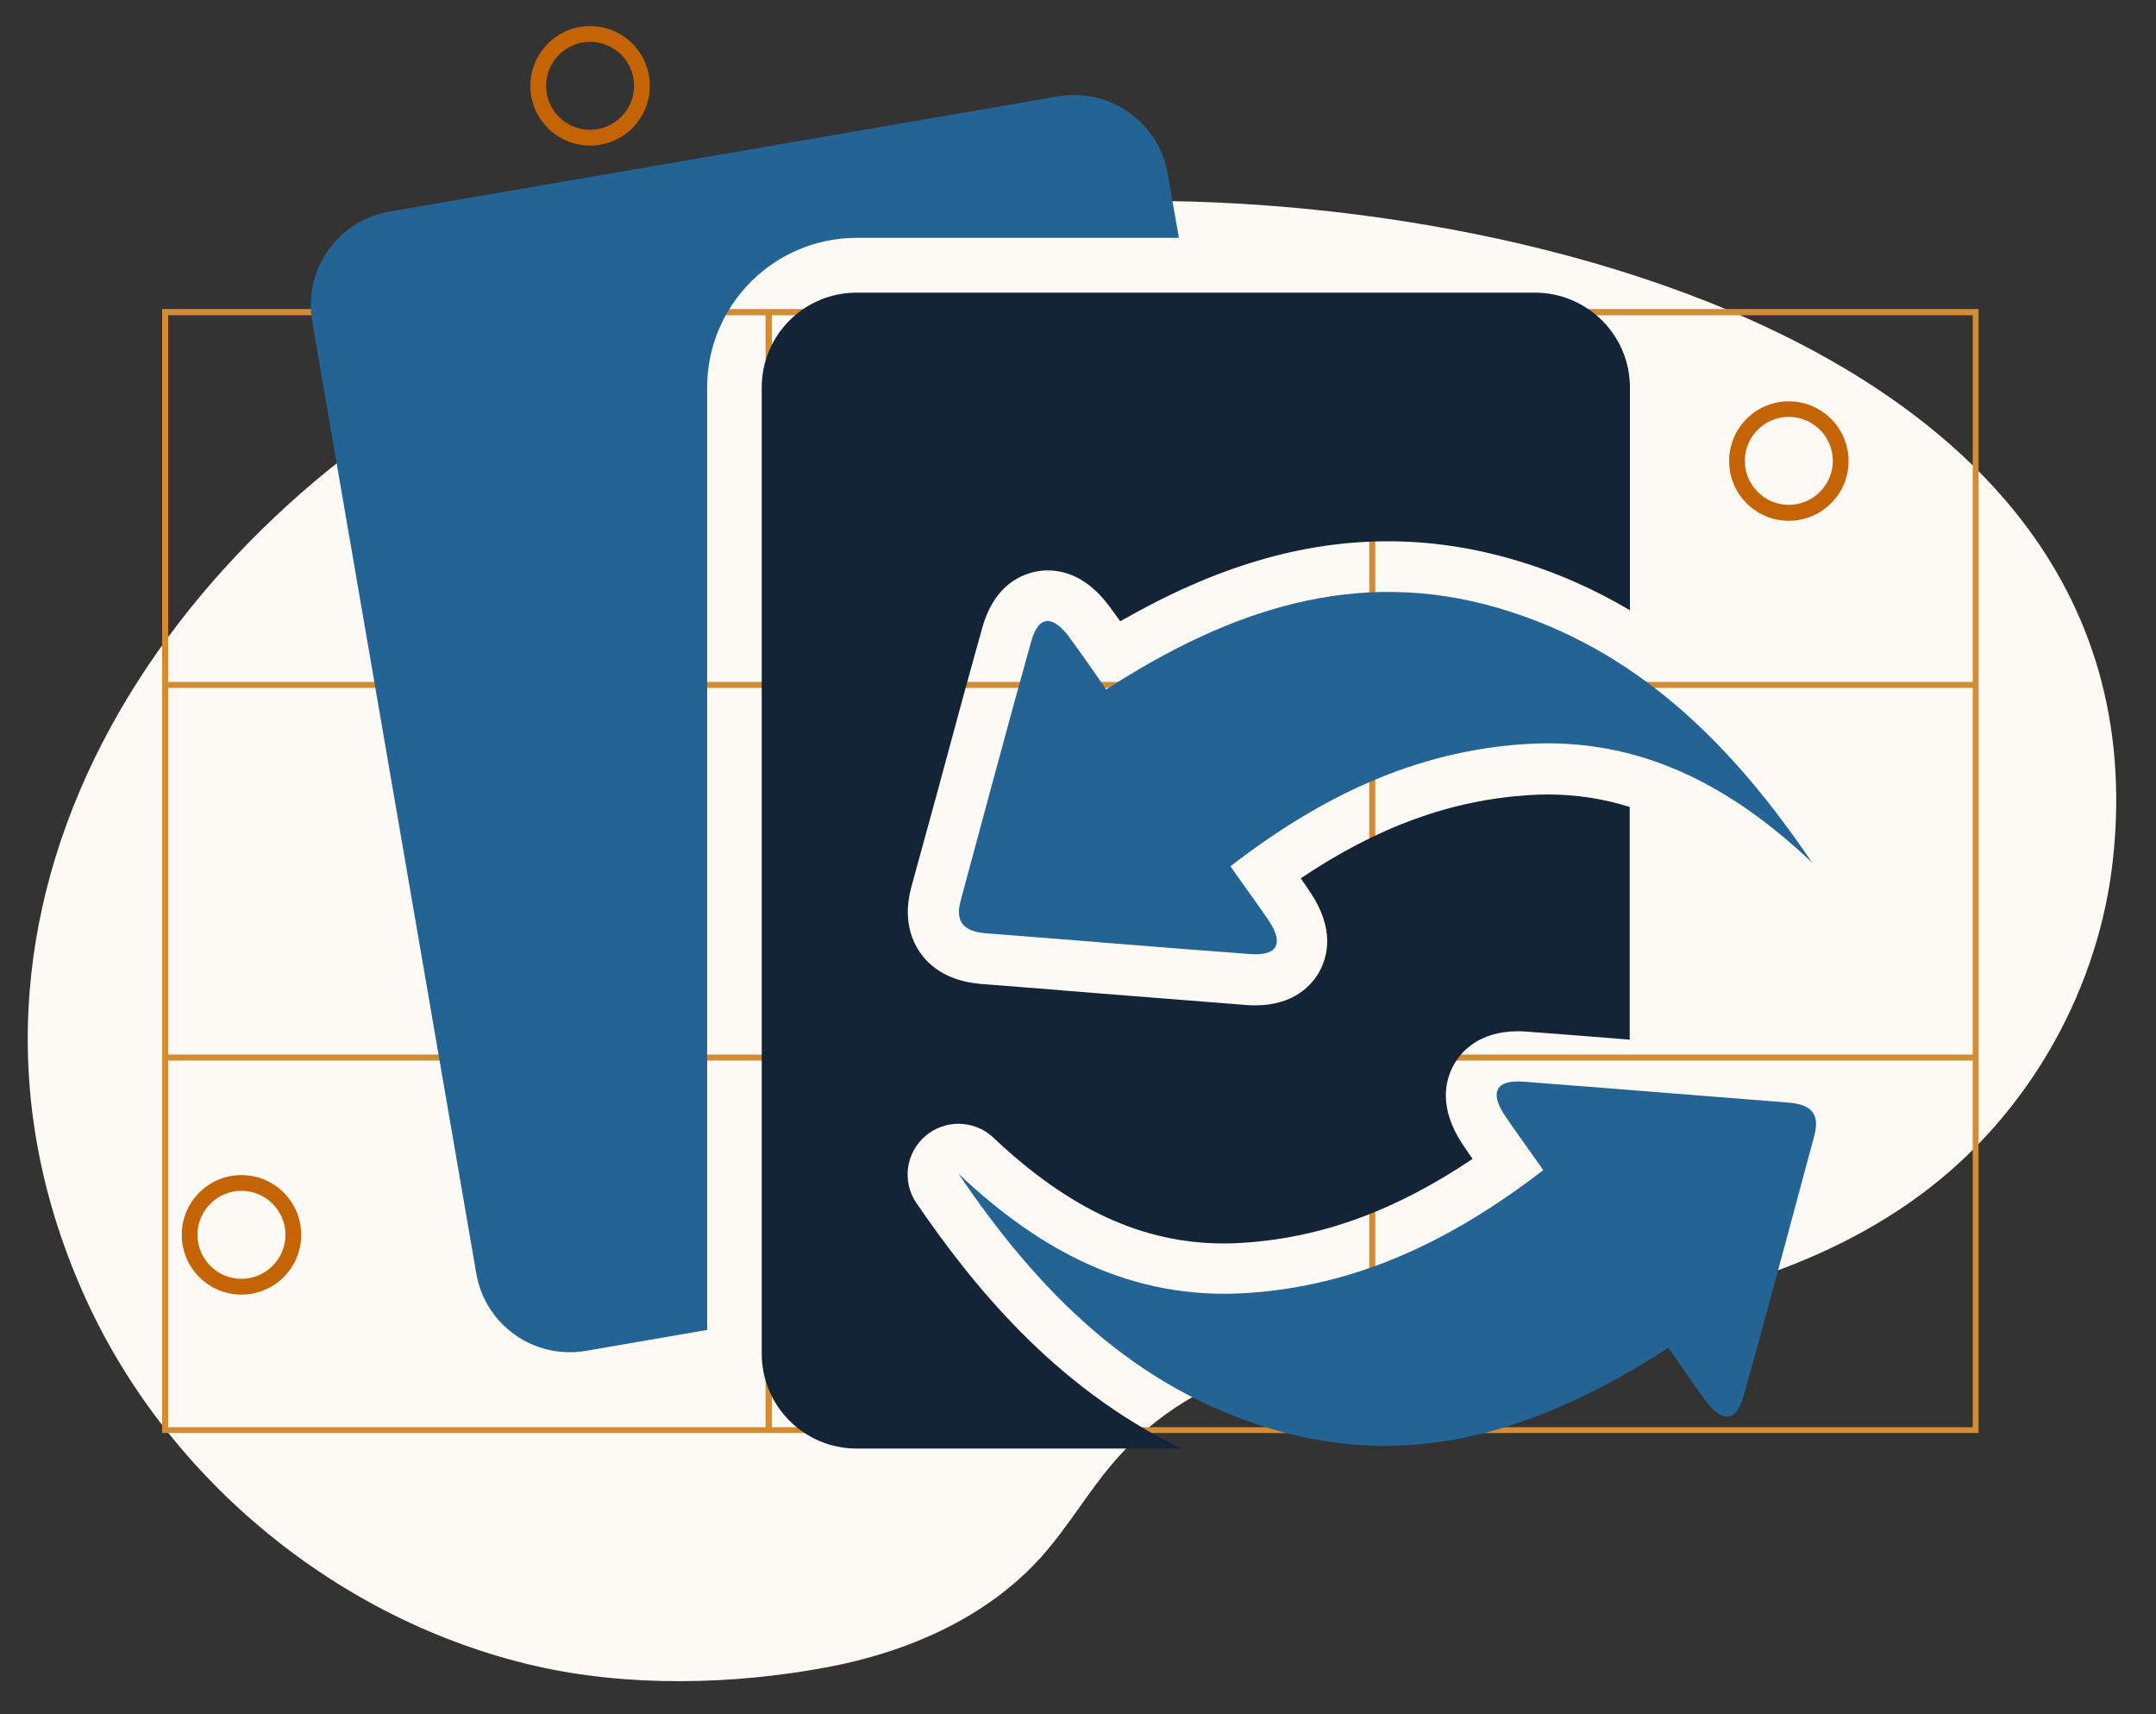 <?xml version="1.0" encoding="UTF-8"?>
<!-- Generator: Adobe Illustrator 28.0.0, SVG Export Plug-In . SVG Version: 6.00 Build 0)  -->
<svg xmlns="http://www.w3.org/2000/svg" xmlns:xlink="http://www.w3.org/1999/xlink" version="1.1" id="Layer_1" x="0px" y="0px" viewBox="0 0 1000 794.8" style="enable-background:new 0 0 1000 794.8;" xml:space="preserve">
<rect x="0" y="0" width="1000" height="794.8" fill="#333333" stroke="none"/>
<style type="text/css">
	.st0{fill:#FDF9F5;}
	.st1{fill:#D28C34;}
	.st2{fill:#C46404;}
	.st3{fill:#246494;}
	.st4{fill:#132436;}
</style>
<path class="st0" d="M588.1,632.6c39.1-12.4,82.9-14.4,123-18.8c65.4-7.2,132.3-22.8,184.2-63.2c47.2-36.8,78.5-93.2,84.8-152.7  c27-254.8-329.4-321.2-513.5-301.5c-79.1,8.5-156.7,30.6-228,66C76.3,243.2-42.8,421,39.8,602.3c38.4,84.4,117.6,149.2,208,170.1  c43.3,10,92.2,8.9,135.9,0.7c37.3-7,74.1-23,99.4-51.3c12.4-13.9,21.7-30.2,33.9-44.3C536.6,654.8,561.2,641.2,588.1,632.6z"></path>
<path class="st1" d="M637.9,143.3h-2.8H358h-2.8H75.2v172.8v2.8v170v2.8v172.8h279.9h2.8h277.1h2.8h279.9V491.8V489V319v-2.8V143.3  H637.9z M358,146.2h277.1v170H358V146.2z M635.1,489H358V319h277.1V489z M78,146.2h277.1v170H78V146.2z M78,319h277.1v170H78V319z   M355.2,661.8H78v-170h277.1V661.8z M635.1,661.8H358v-170h277.1V661.8z M915,661.8H637.9v-170H915V661.8z M915,489H637.9V319H915  V489z M637.9,316.2v-170H915v170H637.9z"></path>
<g>
	<path class="st2" d="M112,600.3c-15.3,0-27.7-12.4-27.7-27.7c0-15.3,12.4-27.7,27.7-27.7s27.7,12.4,27.7,27.7   C139.7,587.9,127.3,600.3,112,600.3z M112,552.2c-11.3,0-20.4,9.2-20.4,20.4c0,11.3,9.2,20.4,20.4,20.4s20.4-9.2,20.4-20.4   C132.4,561.3,123.2,552.2,112,552.2z"></path>
</g>
<g>
	<path class="st2" d="M273.7,67.5c-15.3,0-27.7-12.4-27.7-27.7c0-15.3,12.4-27.7,27.7-27.7c15.3,0,27.7,12.4,27.7,27.7   C301.4,55.1,289,67.5,273.7,67.5z M273.7,19.4c-11.3,0-20.4,9.2-20.4,20.4c0,11.3,9.2,20.4,20.4,20.4s20.4-9.2,20.4-20.4   C294.1,28.5,284.9,19.4,273.7,19.4z"></path>
</g>
<g>
	<path class="st2" d="M829.7,241.5c-15.3,0-27.7-12.4-27.7-27.7c0-15.3,12.4-27.7,27.7-27.7c15.3,0,27.7,12.4,27.7,27.7   C857.5,229,845,241.5,829.7,241.5z M829.7,193.3c-11.3,0-20.4,9.2-20.4,20.4c0,11.3,9.2,20.4,20.4,20.4s20.4-9.2,20.4-20.4   C850.1,202.5,841,193.3,829.7,193.3z"></path>
</g>
<path class="st3" d="M546.8,110.3H397.3c-38.2,0-69.3,31.1-69.3,69.3v437.1l-56.2,9.7c-24,4.1-46.8-11.9-50.9-35.9l-76.1-441.5  c-4.1-24,11.9-46.8,35.9-50.9l310-53.4c24-4.1,46.8,11.9,50.9,35.9L546.8,110.3z"></path>
<path class="st4" d="M422.7,411.3c-4,14.7,0.1,24.7,4.1,30.5c6.1,8.6,15.7,13.5,28.7,14.5c17.9,1.4,35.8,2.8,53.7,4.3  c22.5,1.8,45.7,3.6,68.5,5.4c1.5,0.1,3,0.2,4.4,0.2c18.6,0,26.8-10,30-15.9c4-7.5,6.6-19.8-4-36c-1.6-2.4-3.1-4.7-4.8-7  c35.7-24,69.7-36.3,105.9-38.6c2.9-0.2,5.8-0.3,8.6-0.3c13.1,0,25.7,1.9,38.1,5.8v107.9c-15.7-1.3-31.6-2.5-47.4-3.7  c-1.5-0.1-3-0.2-4.4-0.2c-18.6,0-26.8,10-30,15.9c-4,7.5-6.6,19.8,4,36.1c1.6,2.4,3.2,4.8,4.9,7.2c-35.9,24.1-70.2,36.6-106.6,38.9  c-2.9,0.2-5.8,0.3-8.7,0.3c-37.5,0-71.5-15.6-107-49.1c-4.5-4.3-10.4-6.4-16.2-6.4c-5.4,0-10.8,1.9-15.2,5.6  c-9.2,7.8-11,21.2-4.3,31.1C450,594.3,488.3,643,548,671.7H397.3c-24.3,0-44-19.7-44-44v-448c0-24.3,19.7-44,44-44h314.6  c24.3,0,44.1,19.7,44.1,44V283c-16.3-9.7-34.5-17.9-54.7-23.7c-19-5.5-38.3-8.3-57.4-8.3c-40.4,0-80.4,11.9-124.3,37.1  c-1.6-2.2-3.2-4.4-4.8-6.6c-8.3-11.3-18.1-17-28.9-17c-5.4,0-23.4,1.9-30.3,26.6c-7.3,26-14.4,52.4-21.3,77.9  C430.4,383.1,426.6,397.2,422.7,411.3z"></path>
<g>
	<path class="st3" d="M715.8,542.6c-42.4,32.6-86.4,53.8-137.8,57c-53.3,3.4-95.8-19.8-133.4-55.3c36.9,54.6,81.4,99.7,146.5,118.7   c66.4,19.4,125.5-1.1,182.7-38c6.2,8.7,11.5,16.7,17.2,24.4c6.9,9.3,14,11.3,17.7-2c11.3-40.1,21.9-80.5,32.8-120.7   c2.9-10.7-2-14.6-11.9-15.4c-41-3.2-81.9-6.6-122.9-9.7c-12.7-1-15.9,4.7-8.9,15.4C703.3,525.2,709.1,533,715.8,542.6z"></path>
	<path class="st3" d="M570.7,401.7c42.1-32.5,86-53.5,137.1-56.7c53-3.3,95.3,19.6,132.7,55c-36.8-54.3-81-99.2-145.7-118.1   c-66.1-19.3-124.9,1.1-181.7,37.8c-6.1-8.7-11.5-16.6-17.2-24.3c-6.9-9.3-13.9-11.2-17.6,2c-11.2,39.9-21.8,80-32.7,120.1   c-2.9,10.6,2,14.5,11.9,15.3c40.7,3.1,81.5,6.6,122.2,9.6c12.7,1,15.9-4.7,8.9-15.3C583.2,419.1,577.4,411.3,570.7,401.7z"></path>
</g>
</svg>
